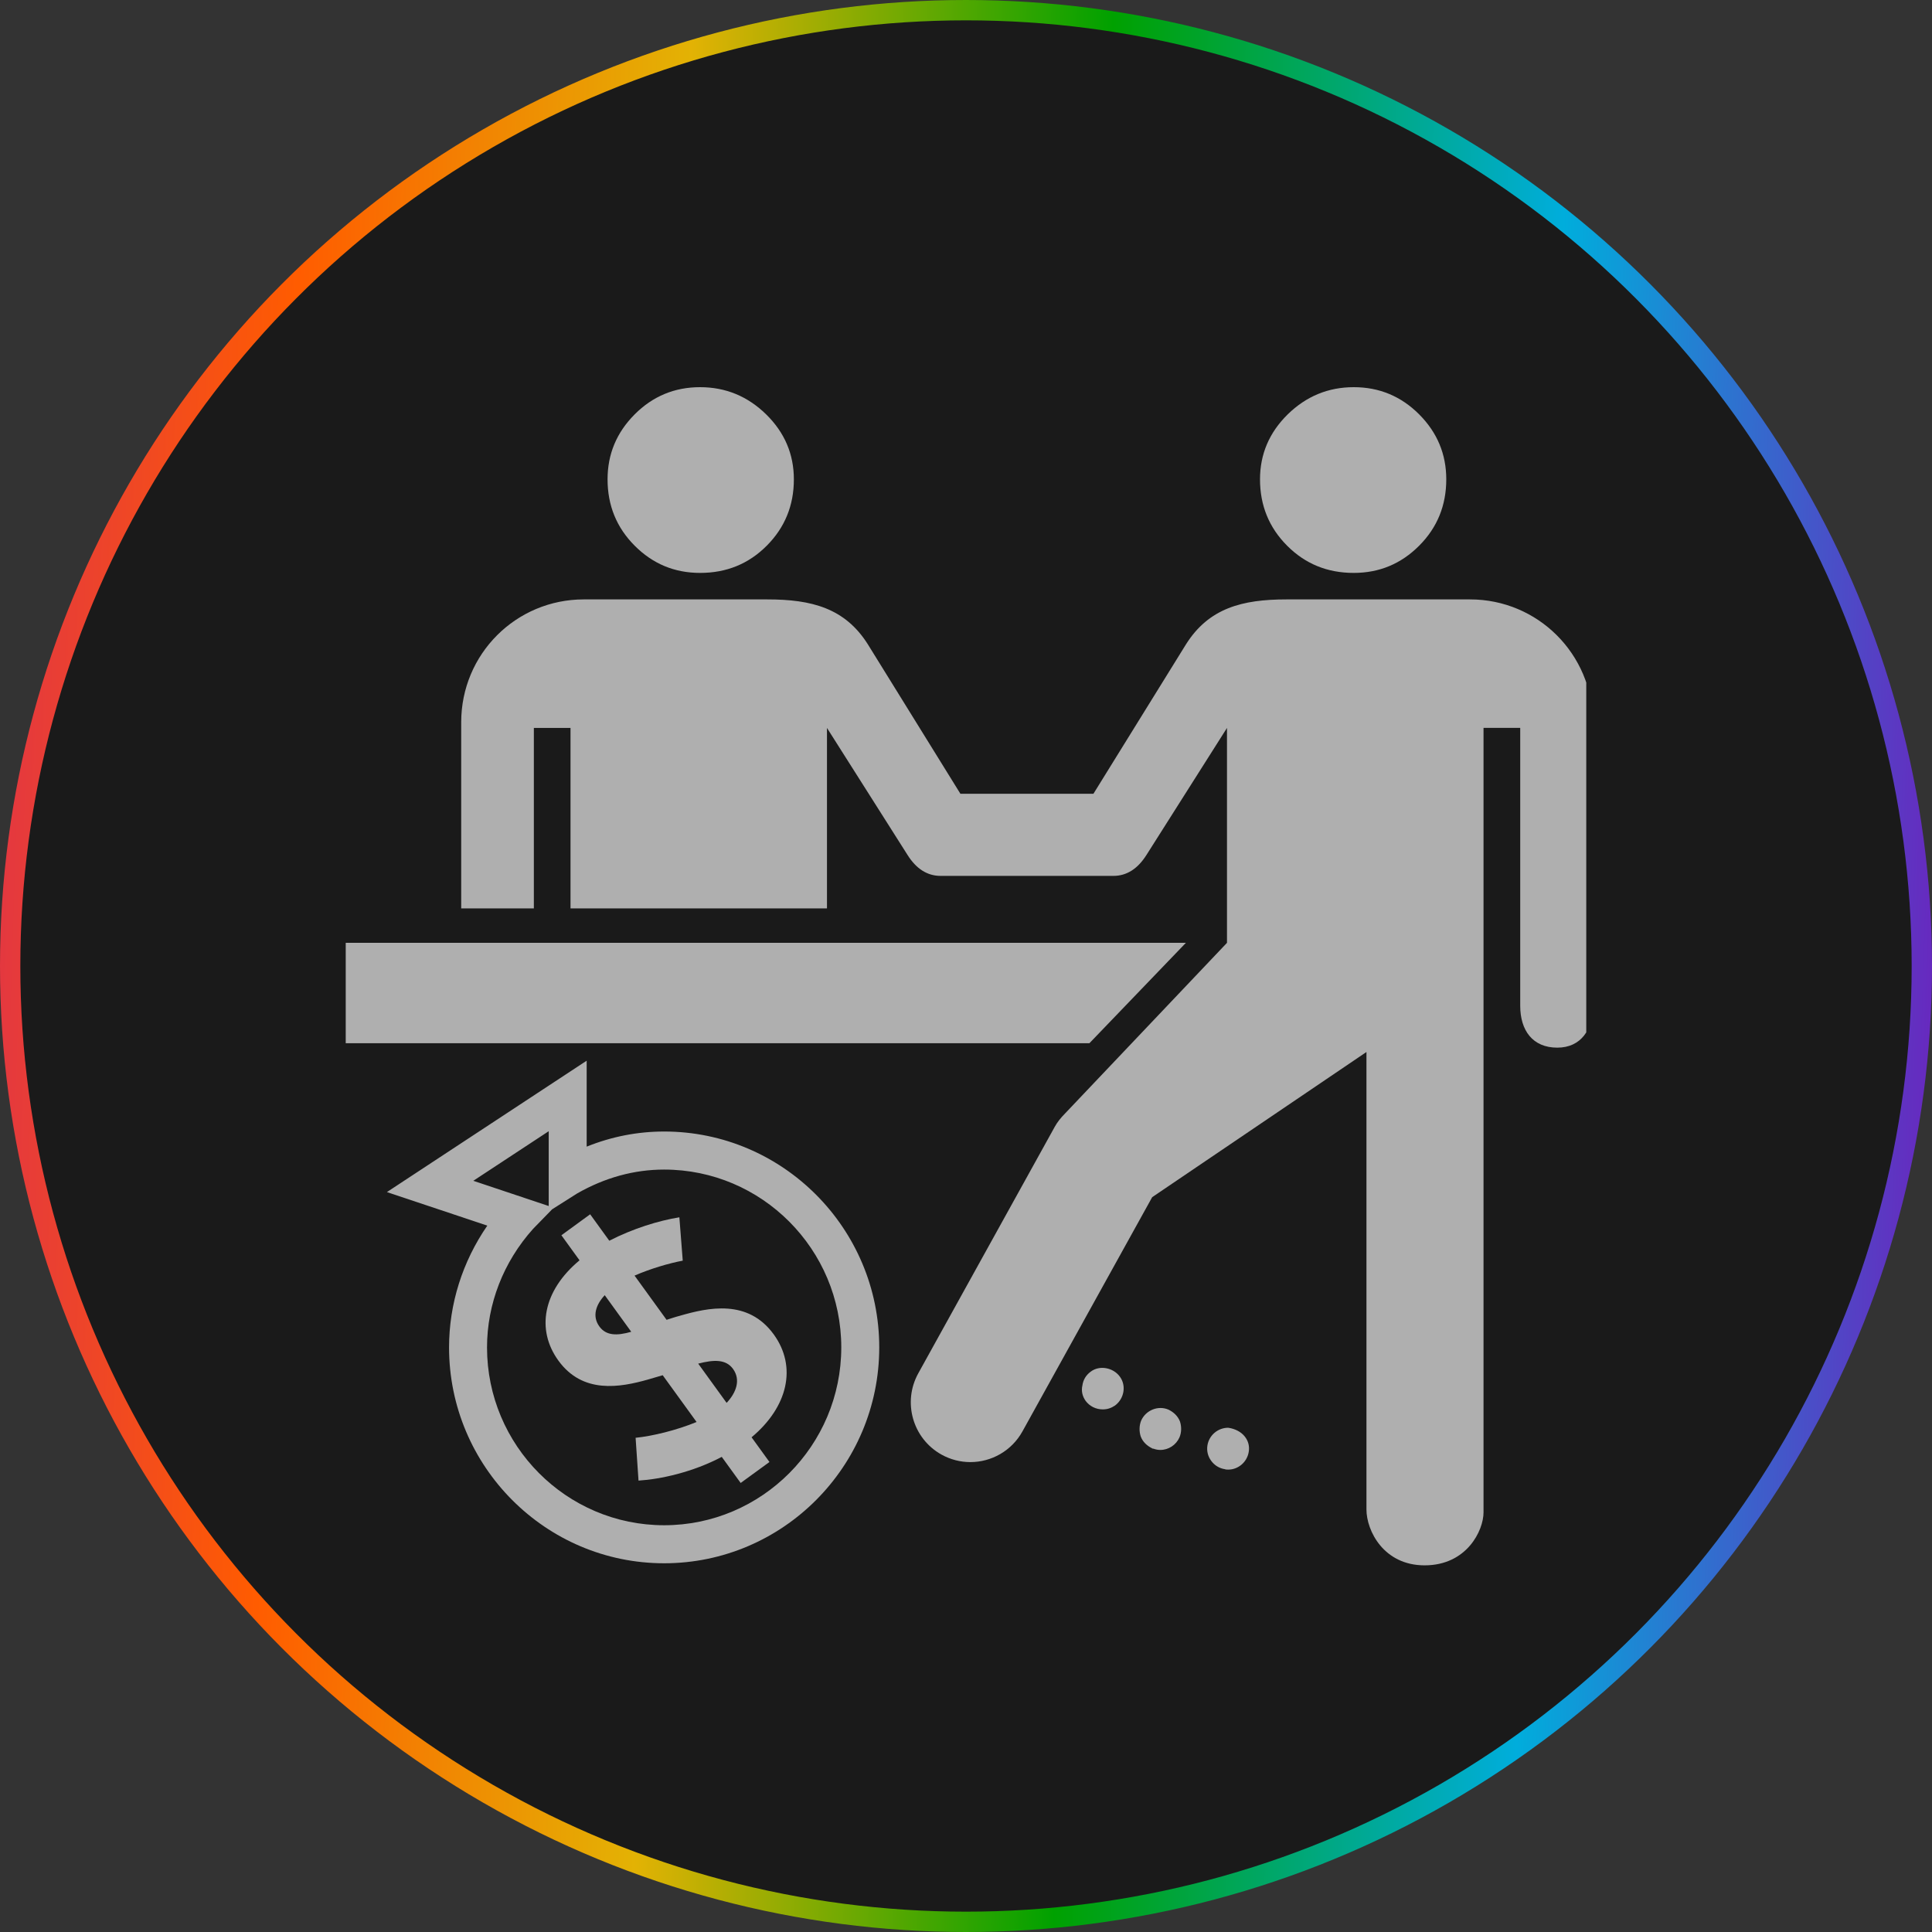 <svg xmlns="http://www.w3.org/2000/svg" width="95" height="95" viewBox="0 0 95 95" fill="none"><rect x="0" y="0" width="95" height="95" fill="#333333" stroke="none"/><circle cx="47.5" cy="47.5" r="47" fill="#1A1A1A" stroke="url(#paint0_linear_68_1129)"></circle><g clip-path="url(#clip0_68_1129)"><path d="M63.288 26.831C62.399 25.939 61.957 24.85 61.957 23.571C61.957 22.333 62.411 21.269 63.317 20.377C64.229 19.485 65.313 19.038 66.566 19.038C67.823 19.038 68.895 19.486 69.785 20.377C70.674 21.27 71.116 22.334 71.116 23.571C71.116 24.85 70.674 25.94 69.785 26.831C68.895 27.724 67.825 28.171 66.566 28.171C65.267 28.171 64.177 27.725 63.288 26.831Z" fill="white" fill-opacity="0.65"></path><path d="M37.705 26.831C38.593 25.939 39.036 24.85 39.036 23.571C39.036 22.333 38.582 21.269 37.675 20.377C36.763 19.485 35.68 19.038 34.424 19.038C33.167 19.038 32.094 19.486 31.206 20.377C30.317 21.27 29.875 22.334 29.875 23.571C29.875 24.85 30.317 25.94 31.206 26.831C32.095 27.724 33.165 28.171 34.424 28.171C35.725 28.171 36.816 27.725 37.705 26.831Z" fill="white" fill-opacity="0.65"></path><path d="M36.42 72.92L35.49 71.637C34.061 72.392 32.48 72.736 31.397 72.804L31.254 70.699C32.079 70.617 33.267 70.328 34.252 69.922L32.586 67.622L31.874 67.831C30.476 68.228 28.651 68.553 27.455 66.9C26.361 65.389 26.686 63.478 28.497 61.972L27.605 60.74L29.019 59.709L29.96 61.009C31.114 60.414 32.39 60.019 33.406 59.857L33.572 61.989C32.884 62.118 31.97 62.389 31.202 62.724L32.777 64.898C32.979 64.836 33.19 64.761 33.415 64.703C34.826 64.293 36.778 63.862 38.05 65.62C39.194 67.202 38.752 69.175 36.956 70.674L37.836 71.889L36.42 72.92ZM31.039 65.486L29.736 63.687C29.296 64.158 29.109 64.725 29.471 65.223C29.802 65.684 30.338 65.687 31.039 65.486ZM34.332 67.052L35.729 68.982C36.205 68.475 36.433 67.851 36.044 67.312C35.697 66.834 35.111 66.85 34.332 67.052Z" fill="white" fill-opacity="0.65"></path><path d="M32.657 76.869C26.826 76.869 22.081 72.106 22.081 66.254C22.081 64.116 22.741 62.037 23.962 60.266L19.025 58.617L28.848 52.156V56.382C30.08 55.886 31.356 55.639 32.658 55.639C38.489 55.639 43.234 60.401 43.234 66.255C43.234 72.107 38.489 76.869 32.657 76.869ZM26.21 60.428C24.753 62.053 23.948 64.123 23.948 66.255C23.948 71.076 27.855 74.999 32.657 74.999C37.461 74.999 41.367 71.076 41.367 66.255C41.367 61.433 37.461 57.51 32.657 57.51C31.183 57.51 29.742 57.905 28.375 58.687L27.148 59.465L26.21 60.428ZM23.273 58.062L26.981 59.302V55.624L23.273 58.062Z" fill="white" fill-opacity="0.65"></path><path d="M58.312 46.361H17V51.298H53.567L58.312 46.361Z" fill="white" fill-opacity="0.65"></path><path d="M72.287 29.474H63.254C61.089 29.474 59.44 29.899 58.315 31.686L53.766 39.031H47.225L42.676 31.686C41.551 29.899 39.905 29.474 37.737 29.474H28.704C25.381 29.474 22.678 32.153 22.678 35.518V44.667H26.251V35.794H28.053V44.667H40.664V35.794L44.627 42.043C45.06 42.729 45.603 43.069 46.252 43.069H46.878H54.12H54.747C55.395 43.069 55.937 42.729 56.372 42.043L60.333 35.794V46.361C60.333 46.361 52.382 54.741 52.363 54.76C52.172 54.953 51.999 55.162 51.867 55.401L45.155 67.526C44.369 68.944 44.878 70.734 46.293 71.524C46.745 71.775 47.233 71.894 47.713 71.894C48.744 71.894 49.741 71.349 50.277 70.382L56.655 58.867L67.191 51.729V74.223C67.191 75.264 68.035 76.971 70.05 76.971C72.124 76.971 72.948 75.261 72.948 74.364V35.792H74.752V49.454C74.752 50.665 75.359 51.515 76.575 51.515C77.742 51.515 78.327 50.624 78.327 49.454V35.518C78.316 32.153 75.609 29.474 72.287 29.474Z" fill="white" fill-opacity="0.65"></path><path d="M60.395 72.263C60.376 72.263 60.255 72.263 60.233 72.243C59.962 72.203 59.721 72.058 59.555 71.829C59.39 71.604 59.329 71.338 59.372 71.07C59.452 70.576 59.883 70.205 60.395 70.205C61.114 70.311 61.503 70.843 61.401 71.399C61.319 71.893 60.888 72.263 60.395 72.263ZM57.055 71.296C56.953 71.296 56.829 71.277 56.724 71.235C56.704 71.235 56.666 71.235 56.645 71.213C56.4 71.09 56.194 70.905 56.092 70.635C56.012 70.391 56.012 70.099 56.113 69.853C56.341 69.34 56.953 69.091 57.465 69.318C57.711 69.441 57.915 69.627 58.02 69.894C58.102 70.143 58.102 70.431 57.997 70.678C57.833 71.049 57.465 71.296 57.055 71.296ZM54.226 69.302C53.896 69.302 53.59 69.157 53.386 68.889C53.223 68.662 53.161 68.397 53.223 68.127C53.263 67.842 53.405 67.614 53.632 67.447C54.063 67.117 54.739 67.242 55.068 67.695C55.397 68.147 55.271 68.787 54.822 69.116C54.636 69.238 54.453 69.302 54.226 69.302Z" fill="white" fill-opacity="0.65"></path></g><defs><linearGradient id="paint0_linear_68_1129" x1="0" y1="0" x2="102.449" y2="3.19" gradientUnits="userSpaceOnUse"><stop stop-color="#E13446"></stop><stop offset="0.147" stop-color="#FF5C00"></stop><stop offset="0.332" stop-color="#E3B204"></stop><stop offset="0.534" stop-color="#00A100"></stop><stop offset="0.753" stop-color="#00ADDC"></stop><stop offset="1" stop-color="#8700B6"></stop></linearGradient><clipPath id="clip0_68_1129"><rect width="61" height="60" fill="white" transform="translate(17 17)"></rect></clipPath></defs></svg>